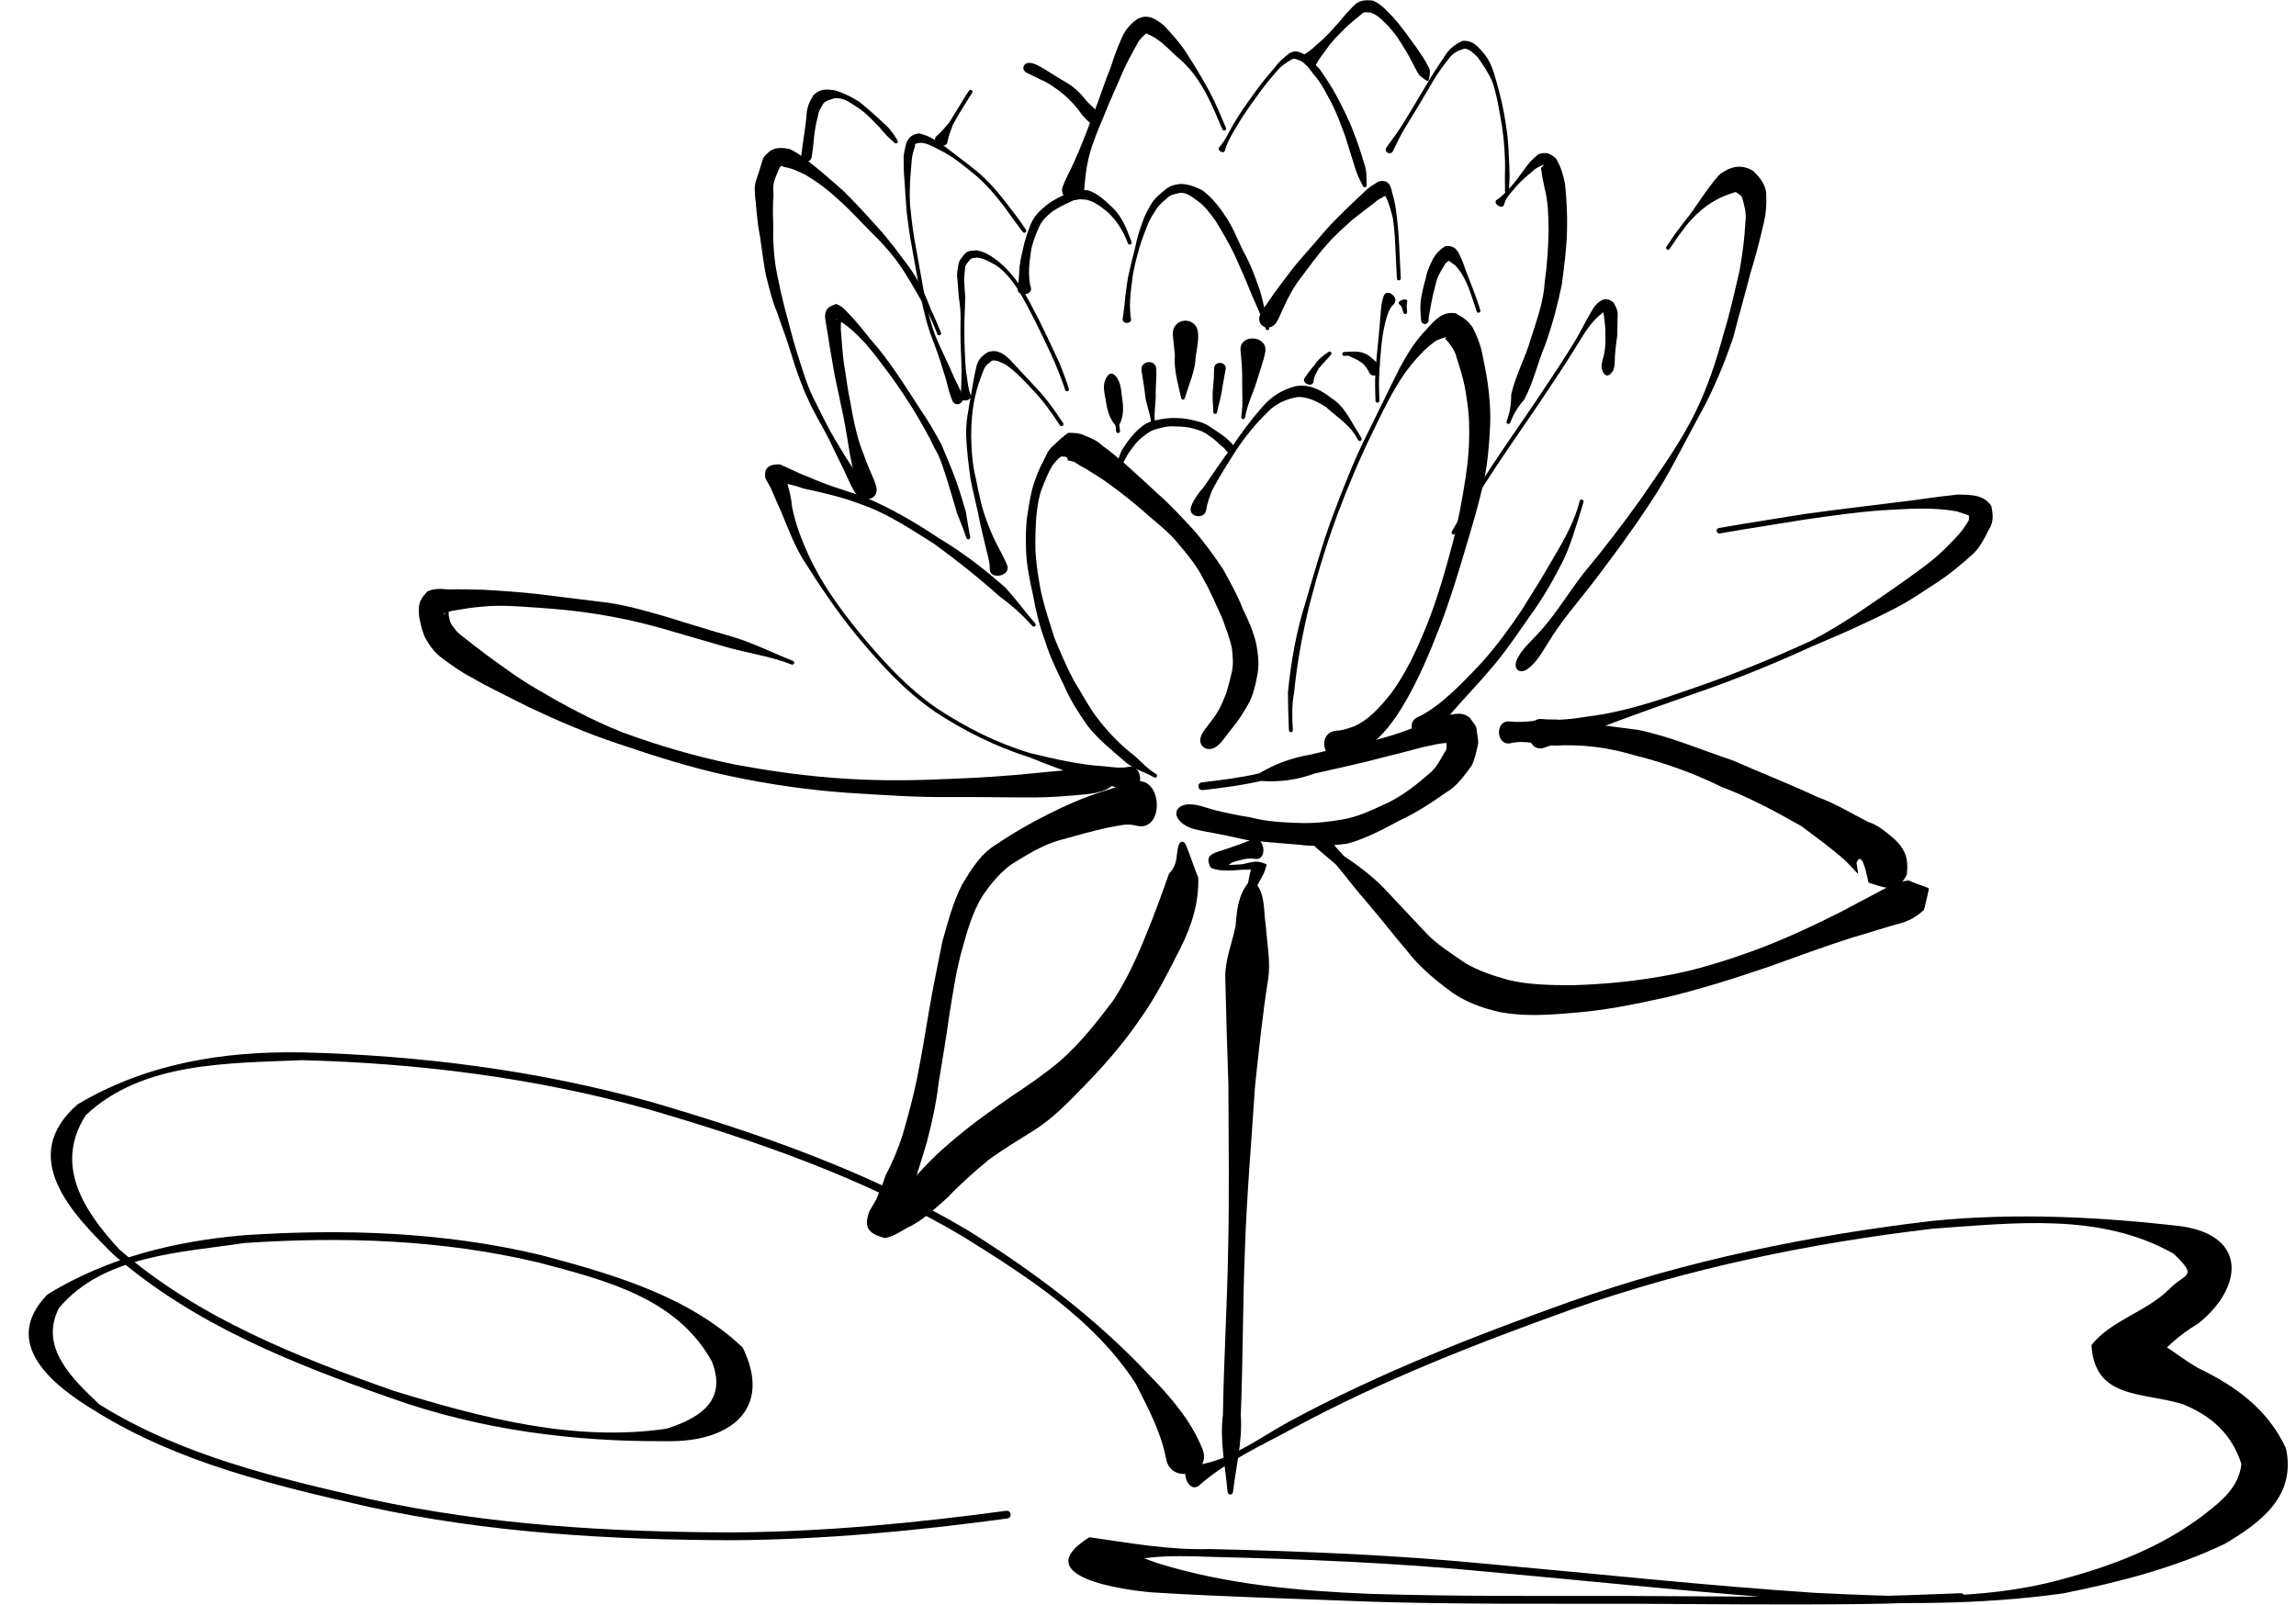 <?xml version="1.0" encoding="UTF-8"?><svg xmlns="http://www.w3.org/2000/svg" xmlns:xlink="http://www.w3.org/1999/xlink" height="588.1" preserveAspectRatio="xMidYMid meet" version="1.0" viewBox="-10.5 -0.1 841.1 588.1" width="841.1" zoomAndPan="magnify"><g id="change1_1"><path d="m302.61 494.51c-3.176-0.871-6.353 0.103-9.533 0.634-6.187 1.252-12.216 3.098-18.306 4.735-6.473 1.817-12.068 5.382-17.73 8.897-4.366 3.199-7.591 7.212-10.588 11.599-3.478 5.713-5.39 12.164-7.147 18.567-2.374 8.005-3.526 16.305-4.886 24.53-1.167 8.467-2.619 16.876-3.984 25.302-0.846 7.305-2.412 14.468-4.28 21.571-1.569 5.546-3.45 11.003-5.024 16.558-1.393 2.964-2.655 6.022-3.966 8.941-0.573 1.818-1.485 3.523-2.221 5.207 1.819-4.477-0.651-6.171-5.286-7.528-0.234 0.579 2.404-1.202 3.117-1.559 3.824-3.471 7.583-7.001 11.045-10.827 4.931-5.556 10.618-10.386 16.378-15.047 5.303-4.283 10.953-8.159 16.507-12.088 6.233-4.124 12.406-8.339 18.135-13.157 7.538-6.605 13.628-14.392 19.629-22.345 5.038-7.791 8.856-16.183 12.272-24.777 2.951-7.117 5.539-14.368 8.101-21.632 3.239-3.192 2.541-6.532 3.372-9.978 0.473-1.964 2.046-2.331 2.819-0.464 1.603 3.867 2.84 7.956 4.503 11.954 0.273 9.166-2.379 17.557-6.469 25.725-4.565 8.911-8.988 17.99-14.87 26.123-6.031 8.875-13.167 17.047-20.668 24.708-5.756 5.905-11.456 11.912-18.538 16.26-5.471 3.416-11.017 6.747-16.225 10.584-5.334 4.404-10.472 8.925-15.208 13.962-4.641 3.978-9.015 8.389-14.704 10.975-2.549 1.446-5.104 3.17-8.002 3.725-6.477-1.612-7.894-4.146-5.77-9.859 0.782-1.338 1.638-2.863 2.495-4.269 1.126-2.844 2.479-5.724 3.383-8.721 2.529-4.831 4.628-9.788 6.291-14.987 1.936-6.805 3.856-13.604 5.239-20.547 1.669-8.321 3.047-16.692 4.446-25.067 1.446-8.458 3.223-16.841 4.881-25.256 2.046-7.13 3.844-14.314 7.279-20.943 3.465-5.689 6.811-11.317 12.752-14.772 6.101-4.144 12.432-7.766 19.041-11.051 6.078-3.054 12.264-5.795 18.756-7.88 4.023-1.355 8.084-2.568 12.153-3.756 10.843-3.167 11.703 18.942 0.809 15.954z" fill="inherit" transform="translate(102.92 -192.12)"/><path d="m322.82 486.74c2.568 0.103 5.131 1.046 7.614 1.826 4.735 1.226 9.489 2.198 14.321 2.966 5.825 1.563 11.877 1.824 17.846 2.043 5.371 0.177 10.595-0.386 15.853-1.299 6.194-1.067 11.787-3.92 17.427-6.556 5.35-2.813 9.99-6.45 14.489-10.425 2.558-2.094 3.904-5.069 5.463-7.669 1.093-1.108 0.481-2.553 0.7-3.72-0.024-0.502-0.201-0.827-0.321-1.319-0.188-0.368 0.28 0.777 0.419 1.166 0.524 0.309 1.172 0.328 1.758 0.492-3.7-0.172-7.47 0.887-11.1 1.675-6.527 1.807-13.125 3.322-19.675 5.066-6.415 1.517-12.824 3.02-19.266 4.408-6.659 2.454-13.213 3.262-19.845 2.78-6.992 1.642-14.12 2.498-21.24 3.343-2.006 0.238-2.324-2.601-0.318-2.839 7.011-0.832 14.03-1.672 20.915-3.288 5.603-3.335 11.9-5.746 18.794-6.872 6.402-1.627 12.874-2.863 19.343-4.24 6.469-1.503 12.799-3.335 18.956-5.844 4.044-1.551 8.11-3.041 12.201-4.415 3.217-0.469 5.249-1.178 8.042 1.143 0.818 1.523 2.45 2.815 2.383 4.699 0.144 1.618 0.676 3.201 0.436 4.899-0.604 2.662-1.139 5.339-2.323 7.825-2.801 3.674-5.308 7.517-9.465 9.874-5.349 3.766-10.836 7.39-16.8 10.125-6.208 3.336-12.452 6.701-19.288 8.577-5.97 0.768-11.908 1.136-17.919 0.352-6.3-0.483-12.65-1.021-18.967-1.719-4.877-1.103-9.755-2.15-14.685-3.005-3.001-0.641-6.054-0.992-8.586-2.865-4.392-3.248-2.62-7.404 2.838-7.186z" fill="inherit" transform="translate(102.92 -192.12)"/><path d="m439.64 456.39c5.869 0.66 10.866-0.874 16.859-0.72 10.114 1.195 20.202 2.436 30.287 3.809 11.9 2.498 23.072 7.329 34.559 11.175 10.216 4.519 20.644 8.531 30.749 13.292 6.622 2.344 12.58 6.065 18.817 9.227 3.774 1.18 6.651 3.781 9.621 6.255 4.077 3.86 5.257 7.291 4.586 13.027-3.23 6.416-6.214 5.495-12.7 3.415-1.924-0.617-1.204-0.32-1.736-2.269-0.319-1.168-2.041-10.296-4.003-5.434 0.077 0.724 1.203 7.834 0.673 4.204-1.829-1.849-3.542-3.908-5.491-5.678-4.933-4.225-10.142-8.052-15.349-11.942-9.45-5.349-18.977-10.515-29.177-14.351-10.357-5.128-21.278-8.982-32.496-11.765-9.427-2.806-18.856-3.949-28.728-3.405-5.7-0.206-10.511-2.198-16.04-0.902-5.474 1.283-6.018-8.567-0.431-7.939z" fill="inherit" transform="translate(102.92 -192.12)"/><path d="m327.02 460.76c1.313-2.3 3.235-4.21 4.702-6.491 1.75-2.444 2.853-5.213 3.966-7.977 0.882-2.642 1.476-5.351 2.159-8.057 0.637-2.841 0.336-5.673 0.04-8.53-0.769-3.875-2.28-7.533-3.586-11.249-2.24-4.726-4.151-9.56-6.788-14.092-2.408-5.062-6.138-9.333-9.694-13.62-3.718-4.473-8.495-7.832-12.724-11.75-3.938-3.36-7.976-6.587-12.18-9.604-2.686-2.055-5.641-3.71-8.461-5.554-1.587-0.711-2.954-1.739-4.445-2.616-0.756-0.181-1.493-0.336-2.243-0.505-0.415-1.986-0.948-1.094-2.384-1.471-1.397 0.939-2.443 2.244-3.413 3.601-1.422 2.462-2.475 5.099-3.518 7.726-1.342 3.283-1.786 6.824-2.206 10.323-0.305 4.211-0.46 8.485-0.345 12.712 0.27 5.261 1.115 10.492 2.116 15.664 1.292 5.586 3.116 11.014 4.824 16.48 2.211 5.317 4.435 10.587 7.14 15.677 2.88 4.579 5.289 9.409 8.591 13.714 3.571 4.677 7.708 9.094 12.302 12.78 3.286 2.449 5.618 5.636 9.18 7.68 0.876 0.503 0.165 1.742-0.711 1.239-3.625-2.083-7.817-3.026-10.917-5.992-4.738-4.123-9.668-8.02-13.545-13.031-3.183-4.63-6.292-9.37-8.479-14.567-2.592-5.309-5.234-10.67-6.953-16.331-2.07-5.5-3.445-11.232-4.471-17.014-1.203-5.357-2.315-10.702-2.52-16.21-0.109-4.432-0.174-8.803 0.525-13.205 0.589-3.733 1.122-7.438 2.259-11.064 1.007-2.863 2.019-5.734 3.528-8.383 1.03-2.141 1.808-4.292 3.787-5.838 1.718-1.669 3.407-3.275 5.398-4.598 2.129 0.043 4.168 4e-3 6.113 1.061 2.298 0.86 4.412 1.833 6.221 3.539 2.969 2.119 5.734 4.478 8.506 6.853 3.985 3.54 7.932 7.115 11.805 10.778 4.618 3.986 8.732 8.554 12.902 13.009 4.075 4.563 7.605 9.513 11.038 14.565 2.631 4.829 5.393 9.644 7.352 14.79 2.076 4.116 3.887 8.386 4.94 12.886 0.709 4.002 1.157 7.935 0.216 11.977-0.661 3.496-1.448 6.892-3.229 10.025-1.725 3.047-3.576 6.036-5.852 8.736-1.754 2.05-3.171 4.525-5.132 6.26-3.838 3.396-8.353 0.122-5.812-4.329z" fill="inherit" transform="translate(102.92 -192.12)"/><path d="m376.42 459.74c2.137-0.106 4.205-0.879 6.285-1.609 5.649-2.536 9.703-7.409 13.537-12.098 5.831-7.987 9.847-17.012 13.495-26.148 3.637-9.376 6.407-19.047 8.98-28.758 2.048-7.92 3.482-15.969 4.753-24.043 0.992-6.339 1.465-12.755 1.3-19.168 1e-3 -4.805-0.805-9.51-1.597-14.226-0.767-3.598-1.85-7.125-2.982-10.611-0.434-2.104-1.604-3.737-2.832-5.409-0.366-0.616-0.955-1.067-1.432-1.601 2.083-1.401-2.633 0.471-3.238 0.758-4.384 3.058-7.835 7.096-11.057 11.323-4.907 6.963-8.541 14.644-12.237 22.284-4.733 9.648-8.889 19.552-12.689 29.599-4.042 10.922-7.452 22.068-10.355 33.343-2.62 10.723-4.645 21.598-5.711 32.587-0.908 4.489-0.68 9.024-0.45 13.555 0.051 1.009-1.376 1.081-1.427 0.072-0.232-4.614-0.331-9.226-0.366-13.847 1.098-11.126 3.013-22.112 6.378-32.804 3.314-11.205 6.432-22.481 10.595-33.413 3.816-10.089 7.762-20.142 12.692-29.749 3.823-7.666 7.482-15.414 11.351-23.052 2.725-5.077 5.737-9.976 9.812-14.093 2.917-3.243 5.722-6.627 10.533-5.823 2.601 1.321 4.627 2.709 6.309 5.203 1.372 2.726 2.557 5.502 3.283 8.49 0.828 3.923 1.622 7.855 2.211 11.824 0.71 5.192 1.144 10.425 0.892 15.674-0.31 6.826-0.865 13.64-2.3 20.338-1.778 8.153-4.149 16.157-6.568 24.14-2.858 9.811-5.851 19.56-9.523 29.106-3.704 9.54-7.679 19.03-12.837 27.887-3.747 6.378-7.95 12.282-14.118 16.555-2.684 1.722-5.517 3.718-8.611 4.272-7.491 1.343-9.676-10.183-2.075-10.561z" fill="inherit" transform="translate(102.92 -192.12)"/><path d="m406.05 454.73c2.73-1.193 5.281-3.089 7.695-4.878 5.741-4.595 10.848-9.917 15.849-15.29 5.3-5.979 10.043-12.4 14.466-19.044 3.961-6.299 7.884-12.596 11.57-19.06 3.411-5.727 6.688-11.445 8.771-17.835l0.882-3.019c0.283-0.97 1.655-0.569 1.371 0.401l-0.895 3.062c-2.1 6.437-3.864 13.091-6.92 19.123-3.433 6.722-7.232 13.341-11.703 19.428-4.663 6.666-9.176 13.466-14.534 19.607-4.823 5.723-10.065 11.068-14.919 16.764-2.312 2.785-4.5 5.694-7.149 8.176-4.48 4.197-10.109-4.975-4.484-7.433z" fill="inherit" transform="translate(102.92 -192.12)"/><path d="m473.36 327.06c-0.322-1.336 0.396-3.344 0.784-4.898 0.592-2.536 0.634-5.104 0.499-7.685 0.163-2.116-0.21-4.211-0.447-6.3 0.097-0.701-0.551-1.949-0.625-2.213 1.846 1.148 0.019-0.099-0.173 0.899-3.746 2.873-6.267 6.955-8.671 10.945-4.529 7.401-9.366 14.606-14.189 21.817-5.345 7.868-10.79 15.666-16.045 23.595-5.25 7.886-10.2 15.963-14.802 24.242-0.491 0.883-1.739 0.189-1.249-0.694 4.621-8.311 9.589-16.421 14.86-24.337 5.256-7.931 10.702-15.731 16.048-23.6 4.811-7.192 9.635-14.378 14.153-21.76 2.581-4.286 4.589-8.89 7.407-13.025 2.214-2.304 3.879-3.368 6.722-1.26 0.873 1.621 1.752 3.004 1.545 5.048-0.019 2.274-0.126 4.544-0.125 6.819-0.4 2.697-0.69 5.388-0.892 8.105-0.096 1.756 0.052 3.971-0.801 5.311-1.566 2.461-3.316 1.827-4-1.008z" fill="inherit" transform="translate(102.92 -192.12)"/><path d="m442.25 433.78c1.694-3.776 4.799-6.389 7.552-9.357 6.424-6.817 11.148-14.94 16.869-22.32 7.404-8.884 14.436-18.051 21.145-27.468 7.103-10.429 14.648-20.727 20.111-32.132 4.366-9.02 7.457-18.507 10.057-28.155 2.357-7.681 4.071-15.536 5.894-23.356 1.024-5.839 1.827-11.695 2.093-17.617 0.52-3.138-0.416-6.057-1.191-8.941-0.42-0.996-1.369-1.324-2.139-1.925-0.1-0.339-1.393 0.297-1.999 0.427-6.742 2.244-11.654 6.106-16.152 11.504-4.202 5.577-2.112 2.665-6.248 8.751-0.568 0.836-1.75 0.032-1.181-0.803 4.19-6.162 2.072-3.213 6.332-8.863 4.755-5.705 8.194-12.254 13.214-17.66 3.968-2.881 7.84-3.834 12.216-1.227 2.274 2.222 4.187 4.485 4.747 7.755 0.228 4.066 0.025 7.913-0.998 11.894-1.359 5.946-2.906 11.838-4.713 17.672-1.984 7.856-4.288 15.627-6.274 23.481-3.238 9.61-7.13 19.012-11.986 27.926-6.186 11.144-11.591 22.737-18.761 33.333-6.379 9.739-13.291 19.078-20.355 28.329-5.647 7.434-11.934 14.404-16.739 22.445-2.228 3.468-4.102 7.103-7.485 9.62-2.948 2.194-5.511 0.042-4.006-3.311z" fill="inherit" transform="translate(102.92 -192.12)"/><path d="m299.67 481.87c-3.285-1.065-6.566-2.089-9.897-3.025-8.9-2.636-17.569-5.916-26.187-9.362-12.249-3.887-23.658-9.562-34.377-16.588-11.339-7.809-20.579-18.003-29.269-28.566-7.128-8.732-13.345-18.131-19.357-27.646-3.321-5.591-5.545-11.69-8.039-17.664-1.263-2.635-2.351-5.351-3.525-8.028-0.654-1.248-1.307-2.444-2.016-3.662-0.798-4.036 1.586-5.264 5.226-5.155 3.482 1.377 6.717 3.283 10.263 4.489 6.562 2.971 13.494 5.05 20.332 7.284 9.667 4.073 18.817 9.302 27.508 15.161 8.861 5.281 17.005 11.501 24.688 18.355 3.788 4.169 7.055 8.703 10.77 12.957 0.664 0.761-0.412 1.7-1.076 0.94-3.687-4.224-7.748-7.699-12.243-11.045-7.518-6.732-15.444-13.02-23.597-18.964-8.693-5.442-17.25-11.265-27.039-14.611-6.751-2.584-13.793-4.175-20.849-5.711-3.182-1.112-6.509-2.006-9.881-2.228 0.969-0.703 3.433-1.38 2.66-3.692 0.338 1.015 0.617 2.514 1.114 3.629 0.863 2.934 1.616 5.92 1.853 8.988 1.244 6.156 3.447 12.043 6.062 17.754 4.688 10.174 11.215 19.255 18.251 27.941 8.596 10.453 17.733 20.546 28.949 28.279 10.593 6.95 21.876 12.677 34.069 16.291 8.822 2.128 17.758 4.225 26.835 4.795 2.941 0.274 6.02 0.851 8.926 0.251 6.117-1.263 5.79 10.758-0.152 8.832z" fill="inherit" transform="translate(102.92 -192.12)"/><path d="m291.63 481.39c-2.283 1.051-4.827 1.389-7.329 1.688-6.146 0.566-12.294 1.092-18.473 1.144-10.181 0.011-20.363-0.199-30.546-0.151-12.909 0.178-25.745-0.783-38.617-1.582-14.317-1.027-28.488-3.083-42.522-6.067-14.069-2.966-27.727-7.351-41.323-11.953-11.249-3.715-22.102-8.431-32.801-13.483-6.903-3.555-13.992-6.835-20.716-10.737-3.824-1.97-7.341-4.53-10.798-7.077-2.538-1.892-4.353-4.249-5.891-6.953-1.173-2.136-1.666-4.483-2.207-6.816-0.423-1.571-0.417-3.14-0.364-4.742 0.098-2.57 1.442-4.048 3.033-5.876 2.638-1.35 5.309-0.952 8.116-0.771 4.142-0.193 8.288 0.088 12.435 0.09 6.551 0.455 13.098 0.79 19.624 1.555 7.677 0.888 15.333 1.925 23.008 2.832 8.011 0.795 15.743 3.052 23.453 5.246 8.13 2.502 16.257 5.027 24.432 7.38 7.945 2.252 15.23 6.053 22.893 9.04 0.941 0.367 0.422 1.698-0.519 1.331-7.671-2.992-15.631-4.068-23.553-6.286-8.17-2.365-16.331-4.711-24.493-7.1-7.518-2.132-15.143-3.771-22.86-5.019-7.564-1.24-15.169-1.936-22.814-2.452-6.328-0.407-12.657-1-18.992-0.37-3.991 0.242-7.892 0.976-11.829 1.625-0.34 0.102-4.726 1.498-2.41 1.076 0.244-0.4 1.3-1.58 1.121-1.802 0.027 0.224 0.346 1.643 0.278 2.329 0.227 1.174 0.345 2.356 1.02 3.377 0.995 1.358 1.92 2.739 3.291 3.764 3.086 2.489 6.289 4.847 9.427 7.282 6.111 4.425 12.123 8.951 18.697 12.687 9.948 5.882 20.167 11.361 30.914 15.653 13.25 4.916 26.876 8.868 40.714 11.753 13.856 2.615 27.868 4.567 41.95 5.392 12.704 0.787 25.449 0.596 38.16-1e-3 10.076-0.381 20.15-1.031 30.179-2.043 6.002-0.65 12.014-1.063 18.011-1.737 2.459-0.193 4.992-0.465 7.341 0.347 5.008 1.731 5.771 5.216 0.958 7.431z" fill="inherit" transform="translate(102.92 -192.12)"/><path d="m322.9 377.7c0.991-2.774 2.789-5.112 4.717-7.31 3.354-4.912 6.721-9.826 10.235-14.628 3.491-5.105 7.132-10.081 11.233-14.714 3.282-3.774 7.241-6.272 12.049-7.518 5.081-0.894 9.368 1.348 13.229 4.407 4.84 3.004 6.753 8.011 9.72 12.476l1.213 2.071c0.51 0.872-0.724 1.593-1.233 0.721l-1.17-2.002c-2.693-4.059-7.135-6.862-10.687-10.162-3.231-1.908-6.459-3.679-10.318-3.554-4.151 0.814-7.784 2.296-10.839 5.435-4.35 4.215-8.178 8.928-11.559 13.955-3.143 4.969-6.342 9.898-9.039 15.131-0.707 2.235-1.692 4.39-1.961 6.707-0.465 3.99-6.941 2.767-5.59-1.016z" fill="inherit" transform="translate(102.92 -192.12)"/><path d="m335.71 357.07c-0.603-0.934-1.696-1.655-2.572-2.41-1.401-1.572-3.199-2.681-4.89-3.894-1.803-1.034-3.81-1.55-5.808-2.055-2.259-0.43-4.535-0.438-6.817-0.488-2.162 0.051-4.21 0.682-6.266 1.266-1.879 0.668-3.354 2.002-4.914 3.184-1.7 1.532-3.044 3.383-4.325 5.258-1.213 1.741-2.013 3.695-2.942 5.6l-0.436 0.882c-0.448 0.905-1.557 0.524-1.351-0.465l0.204-0.975c0.545-2.232 1.086-4.517 2.284-6.501 1.381-2.072 2.771-4.152 4.526-5.953 1.794-1.725 3.501-3.395 5.992-4.075 2.336-0.697 4.707-1.112 7.151-1.251 2.52-0.047 5.033 0.067 7.495 0.665 2.374 0.516 4.692 1.053 6.721 2.478 1.858 1.232 3.723 2.44 5.5 3.778 1.114 0.965 2.217 1.884 3.121 3.043 1.429 1.832-1.413 3.865-2.672 1.912z" fill="inherit" transform="translate(102.92 -192.12)"/><path d="m249.15 400.26c0.096-1.524-0.369-3.032-0.664-4.519-1.008-3.85-1.851-7.74-2.779-11.627-0.984-5.418-2.442-10.737-3.521-16.143-0.778-5.406-1.443-10.797-1.654-16.265-0.209-4.956 0.887-9.806 1.711-14.656 0.601-3.472 1.121-6.953 1.951-10.37 0.495-2.696 1.977-4.146 4.133-5.557 3.294-1.221 5.401 0.182 7.864 2.294 3.236 3.507 6.5 7.007 9.765 10.5 3.857 3.972 7.026 8.503 10.061 13.112 0.555 0.844-0.638 1.629-1.193 0.785-2.99-4.542-6.109-9.009-9.911-12.922-3.164-3.386-6.3-6.855-10.187-9.435-1.62-0.655-2.965-1.636-4.787-1.301-1.194 1.057-2.444 1.782-3.023 3.441-1.226 3.197-2.433 6.387-3.133 9.754-1.045 4.693-1.422 9.505-1.419 14.307 0.071 5.334 0.436 10.749 1.759 15.926 1.062 5.324 2.099 10.736 4.113 15.787 1.316 3.728 2.972 7.22 4.867 10.671 0.854 1.616 1.653 3.248 2.376 4.927 1.806 4.193-6.614 5.848-6.327 1.291z" fill="inherit" transform="translate(102.92 -192.12)"/><path d="m201.2 372.36c-0.753-1.601-1-3.407-1.386-5.123-0.864-3.675-1.674-7.34-2.264-11.075-0.859-5.46-1.79-10.914-3.022-16.304-0.888-4.743-2.162-9.417-2.853-14.193-0.692-3.756-1.308-7.522-1.864-11.301-0.403-2.101-0.763-4.175-1.003-6.297 0.096-3.053 1.455-3.737 4.081-4.662 2.251 0.744 3.72 2.611 5.304 4.283 2.654 2.773 4.988 5.819 7.398 8.8 3.348 3.695 6.252 7.692 9.096 11.783 3.112 4.52 6.057 9.148 9.042 13.75 2.89 4.096 5.292 8.456 7.716 12.829 1.707 4.282 3.632 8.456 5.178 12.807 1.443 3.867 2.553 7.839 3.761 11.782 0.515 3.092 0.979 6.184 1.584 9.259 0.195 0.991-1.057 1.326-1.38 0.369-0.997-2.954-2.094-5.851-3.318-8.725-1.106-3.927-2.341-7.815-3.493-11.729-1.403-4.239-2.536-8.622-4.882-12.466-2.06-4.455-4.561-8.711-7.059-12.931-2.84-4.64-5.816-9.201-9.045-13.582-2.917-3.934-5.811-7.877-9.009-11.579-2.503-2.702-5.08-5.335-8.119-7.444-0.459-0.303-3.122-2.391-2.725-1.386 0.154-0.108 2.674-1.685 1.852-1.168-0.095 1.911-0.307 3.84-0.112 5.759 0.304 3.743 0.545 7.479 1.024 11.207 0.822 4.701 1.313 9.463 2.343 14.132 0.923 5.369 1.943 10.76 3.656 15.939 1.258 3.441 2.493 6.898 3.962 10.25 0.687 1.627 1.486 3.232 1.918 4.954 1.154 4.598-4.361 6.351-6.379 2.062z" fill="inherit" transform="translate(102.92 -192.12)"/><path d="m200.17 372.98c-1.33-1.8-2.191-3.956-3.174-5.987-2.003-4.52-4.371-8.845-6.397-13.364-2.556-5.091-5.596-9.918-7.926-15.119-2.531-5.452-4.515-11.122-6.254-16.869-1.537-5.262-3.571-10.331-5.306-15.523-1.811-4.24-2.782-8.762-3.948-13.202-0.779-3.892-1.206-7.831-1.828-11.75-0.255-2.866-1.067-5.569-1.251-8.433-0.289-2.321-0.496-4.632-0.682-6.966-0.257-1.493-0.239-3.015-0.344-4.51-0.033-2.128 0.849-4.095 1.493-6.056 0.421-1.386 0.817-2.713 1.23-4.05 0.376-1.831 1.712-2.704 2.988-3.881 2.137-1.364 4.406-1.091 6.797-0.743 3.162 1.333 5.791 3.521 8.46 5.632 3.912 3.009 7.515 6.392 11.273 9.584 4.342 4.294 8.515 8.779 12.578 13.342 4.295 4.657 8.008 9.814 11.818 14.878 3.442 4.833 5.93 10.204 8.027 15.727 1.294 2.677 2.432 5.423 3.559 8.174 0.383 0.935-0.939 1.476-1.322 0.541-1.116-2.725-2.243-5.446-3.526-8.099-2.921-4.988-5.633-10.07-8.76-14.936-3.392-5.298-7.447-9.86-11.936-14.26-4.266-4.241-8.249-8.757-12.834-12.671-3.467-3.226-7.29-6.026-11.375-8.427-2.47-1.142-4.921-2.422-7.66-2.777-0.496-0.178-0.806-0.508-1.188-0.426-0.161 0.214-0.419 0.424-0.544 0.725-0.52 1.222-1.081 2.421-1.545 3.714-0.384 1.245-0.824 2.405-0.723 3.766 6e-3 1.527 0.175 3.088-0.072 4.62-0.037 2.233-0.131 4.449-0.022 6.679 0.252 2.822-0.132 5.592 0.125 8.421 0.151 3.812 0.522 7.616 1.267 11.361 0.859 4.394 1.841 8.748 2.951 13.092 1.498 5.259 2.696 10.586 4.356 15.802 1.851 5.602 3.372 11.347 5.985 16.664 2.574 5.048 4.945 10.188 7.821 15.078 2.577 4.131 4.845 8.461 7.904 12.257 1.413 1.693 2.925 3.338 4.221 5.077 2.172 2.915-2.076 5.837-4.236 2.913z" fill="inherit" transform="translate(102.92 -192.12)"/><path d="m235.47 338.84c-1.089-2.465-1.645-5.112-2.313-7.698-1.437-4.712-2.893-9.429-4.684-14.021-2.199-5.467-3.551-11.192-4.688-16.957-1.019-5.815-2.067-11.624-3.115-17.433-0.866-4.398-1.44-8.84-1.959-13.286-0.28-3.647-0.576-7.295-0.746-10.95-0.276-2.663-0.357-5.362-0.344-8.037-0.126-2.025 0.511-3.937 0.936-5.885 0.972-2.384 2.076-3.161 4.49-3.685 3.289 0.531 6.08 2.392 8.822 4.185 4.121 3.232 8.376 6.28 12.433 9.595 4.449 3.644 8.121 8.064 11.605 12.606 2.269 2.891 4.457 5.808 6.484 8.871 0.557 0.843-0.542 1.629-1.161 0.832-2.24-2.882-4.355-5.846-6.456-8.834-3.416-4.455-7.012-8.794-11.375-12.369-3.972-3.246-7.989-6.578-12.639-8.811-2.403-1.137-4.633-2.729-7.374-2.616-0.477 0.376-1.899-0.129-1.597 1.258-0.558 1.657-1.069 3.285-1.203 5.046-0.276 2.602-0.389 5.226-0.625 7.837-0.113 3.616-0.256 7.211 0.242 10.811 0.442 4.419 1.009 8.817 1.874 13.177 1.047 5.802 2.093 11.604 3.111 17.411 1.117 5.669 2.398 11.335 4.673 16.671 1.922 4.569 4.265 8.945 6.136 13.538 1.082 2.239 2.2 4.492 3.192 6.771 1.188 2.728-2.515 4.694-3.717 1.972z" fill="inherit" transform="translate(102.92 -192.12)"/><path d="m238.36 337.04c0.399-2.124 0.38-4.309 0.417-6.468 0.155-3.542-0.071-7.1-0.217-10.647-0.175-3.671-0.145-7.346-0.097-11.02 0.102-2.672-0.237-5.284-0.633-7.908-0.212-2.179-0.305-4.347-0.483-6.491-0.387-1.871-1e-3 -3.661 0.333-5.49 0.135-1.565 1.219-2.493 2.057-3.672 1.364-1.706 2.809-1.42 4.694-1.589 3.007 0.493 5.412 2.168 7.783 3.963 3.051 2.515 5.638 5.45 7.885 8.69 2.595 4.042 4.753 8.341 6.965 12.598 2.136 4.26 4.163 8.575 6.171 12.897 1.788 3.562 3.097 7.282 4.408 11.025l0.475 1.487c0.307 0.962-1.053 1.397-1.361 0.435l-0.468-1.466c-1.29-3.688-2.751-7.309-4.349-10.878-2-4.303-4.017-8.599-6.144-12.84-2.184-4.204-4.314-8.45-6.872-12.444-2.127-3.079-4.512-6.032-7.666-8.109-2.214-1.157-4.353-2.578-6.957-2.717-0.876 0.257-1.812 0.015-2.441 0.839-0.569 0.787-1.27 1.457-1.667 2.355-0.162 1.599-0.364 3.197-0.396 4.81 0.071 2.122 0.222 4.276 0.37 6.437-0.053 2.696-0.14 5.396-0.274 8.093-0.048 3.648-0.077 7.296 0.096 10.942 0.145 3.534 0.225 7.091 0.837 10.575 0.292 2.077 0.489 4.225 1.298 6.169 1.028 2.472-4.256 3.057-3.762 0.426z" fill="inherit" transform="translate(102.92 -192.12)"/><path d="m259.39 297.57c0.321-1.84 0.441-3.725 0.569-5.589 7e-3 -2.978 0.68-5.853 1.387-8.726 0.619-3.248 1.746-6.369 2.966-9.432 1.335-2.913 3.471-4.918 5.927-6.853 2.117-1.65 4.555-2.728 6.912-3.971 2.581-1.382 5.135-1.446 7.921-1.27 3.691 1.139 6.299 3.803 9.039 6.347 3.591 3.376 5.293 8.052 6.986 12.562 0.355 0.946-0.984 1.447-1.338 0.501-1.619-4.33-3.925-8.062-7.281-11.296-2.443-1.962-4.885-3.981-8.025-4.662-2.152-0.149-3.918-0.335-5.906 0.882-2.254 0.953-4.4 2.103-6.453 3.448-1.962 1.592-3.818 3.266-4.859 5.644-1.247 2.832-2.413 5.654-2.938 8.73-0.374 2.701-0.797 5.419-0.757 8.157 0.081 1.701 0.06 3.486 0.637 5.098 1.147 3.199-5.372 3.778-4.787 0.43z" fill="inherit" transform="translate(102.92 -192.12)"/><path d="m297.86 308.78c0.308-1.617 0.395-3.23 0.649-4.858 0.267-3.334 0.692-6.608 1.231-9.914 0.784-3.771 1.746-7.489 2.68-11.224 0.584-3.227 1.588-6.348 2.711-9.416 0.815-2.461 1.982-4.716 3.377-6.884 1.129-1.886 2.847-3.218 4.488-4.584 1.705-1.667 3.537-2.162 5.816-2.471 3.067-0.089 5.65 1.082 8.3 2.351 3.201 2.485 5.816 5.57 8.034 8.952 2.932 4.074 4.659 8.788 6.842 13.26 2.612 4.496 4.357 9.422 6.094 14.304 1.416 4.522 2.082 9.199 3.475 13.725 0.297 0.965-1.068 1.386-1.365 0.42-1.381-4.489-3.476-8.641-5.305-12.959-1.835-4.74-3.942-9.338-5.986-13.987-2.084-4.293-4.484-8.447-6.98-12.51-2.058-2.842-4.134-5.691-7.077-7.676-1.79-1.303-3.473-2.645-5.778-2.67-1.478 0.366-3.051 0.496-4.357 1.463-1.404 1.245-2.868 2.393-4.056 3.884-1.284 1.988-2.692 3.932-3.553 6.166-1.172 2.973-2.358 5.921-3.234 9.001-0.98 3.664-2.043 7.34-2.486 11.116-0.397 3.247-0.848 6.499-0.864 9.781 0.103 1.582 0.023 3.169 0.377 4.729 0.475 2.09-3.432 2.105-3.031 0z" fill="inherit" transform="translate(102.92 -192.12)"/><path d="m333.31 245.86c2.168-2.412 3.453-5.472 5.068-8.273 2.413-4.086 5.16-7.958 7.957-11.786 2.253-3.209 4.779-6.2 7.341-9.162 1.423-2.052 3.28-3.565 5.211-5.079 2.319-1.32 3.555-0.513 5.733 0.429 1.861 1.731 3.645 3.555 5.406 5.36 2.422 3.544 4.821 7.073 6.758 10.917 2.094 4.082 4.189 8.116 5.747 12.445 1.491 3.686 2.688 7.475 3.809 11.289 0.954 2.504 0.862 5.213 0.868 7.784 3e-3 1.01-0.943 1.209-1.395 0.306-1.109-2.212-2.317-4.54-2.973-7.042-1.189-3.715-2.316-7.449-3.478-11.17-1.556-4.148-3.051-8.365-5.104-12.289-1.951-3.582-3.714-7.364-6.513-10.377-1.344-1.833-2.555-3.704-4.6-4.835-1.029-0.326-1.902-1.092-3.108-0.729-1.894 1.122-3.777 2.252-5.276 3.949-2.551 2.913-5.049 5.869-7.273 9.046-2.767 3.787-5.484 7.616-7.873 11.657-1.63 2.827-3.408 5.634-4.271 8.8-0.443 1.625-3.161 0.013-2.034-1.24z" fill="inherit" transform="translate(102.92 -192.12)"/><path d="m348.27 307.14c0.845-1.866 2.209-3.42 3.333-5.129 2.438-3.748 5.282-7.193 7.934-10.788 3.205-4.217 6.908-8.003 10.285-12.074 2.896-3.523 6.063-6.79 9.342-9.951 2.358-2.327 4.776-4.58 7.193-6.847 1.492-1.597 3.388-2.675 5.2-3.806 3.437-0.89 4.507 1.144 5.013 4.137 0.981 2.901 1.387 5.899 1.72 8.954 0.581 4.356 0.793 8.748 0.986 13.135 0.119 3.065 0.302 6.128 0.457 9.191 0.051 1.009-1.376 1.081-1.427 0.072-0.155-3.067-0.338-6.132-0.457-9.2-0.191-4.323-0.348-8.666-1.032-12.944-0.749-2.702-1.359-5.625-2.749-8.028-1.016 0.173-1.574-0.164-0.338 0.058-1.36 0.746-2.732 1.473-3.901 2.584-2.604 1.949-5.166 3.926-7.705 5.96-3.283 2.911-6.569 5.82-9.446 9.149-3.476 3.875-6.474 8.127-9.628 12.265-2.631 3.397-4.599 7.152-6.368 11.062-0.841 1.718-1.446 3.537-2.467 5.144-2.516 3.961-7.883 1.33-5.946-2.944z" fill="inherit" transform="translate(102.92 -192.12)"/><path d="m364.54 330.44c1.146-1.63 2.29-3.215 3.619-4.703 1.27-2.032 3.082-3.401 5.02-4.726 0.834-0.57 1.567 0.375 0.886 1.121-1.438 1.574-2.893 3.169-4.314 4.78-0.846 1.548-1.841 3.055-1.972 4.851-0.179 2.467-4.662 0.701-3.239-1.322z" fill="inherit" transform="translate(102.92 -192.12)"/><path d="m388.02 328.26c-0.431-1.028-1.202-1.819-1.835-2.719-1.676-1.484-3.691-2.274-5.687-3.192l-1.412 0.075c-1.009 0.054-1.079-1.381-0.07-1.427l1.601-0.072c2.941-0.235 5.469-0.153 7.972 1.853 1.319 1.089 2.595 2.089 3.187 3.777 0.967 2.752-2.629 4.395-3.756 1.705z" fill="inherit" transform="translate(102.92 -192.12)"/><path d="m397.11 303.51c-1.739 1.644-2.406 4.211-3.034 6.512-1.479 6.124-1.822 12.52-2.209 18.801-0.209 3.32-0.098 6.643 0.028 9.962 0.038 1.009-1.39 1.063-1.428 0.054-0.126-3.367-0.238-6.737-0.026-10.104 0.393-6.376 1.194-12.709 1.691-19.068 0.302-3.072 0.261-6.26 1.331-9.188 1.15-3.15 6.084 0.728 3.647 3.031z" fill="inherit" transform="translate(102.92 -192.12)"/><path d="m402.07 302.65c-0.32 1.205-0.071 2.392-0.025 3.6 0.038 1.009-1.071 1.189-1.409 0.237-0.365-1.029-0.364-2.16-1.338-2.884-1.664-1.236 3.305-2.956 2.772-0.953z" fill="inherit" transform="translate(102.92 -192.12)"/><path d="m407.16 309.28c-0.15-2.173-0.357-4.151-0.167-6.329 0.234-3.035 1.088-6.029 1.88-8.97 0.488-2.608 1.551-4.967 2.766-7.294 1.136-1.938 2.541-3.303 4.386-4.465 4.155-0.47 4.784 2.275 6.312 5.551 1.668 4.941 3.796 9.694 5.484 14.629l1.038 3.249c0.307 0.962-1.053 1.397-1.361 0.435l-1.029-3.222c-1.63-4.772-3.157-9.711-6.661-13.478-0.671-0.647-3.803-2.335-1.795-2.237-0.651 0.524-1.915 0.973-2.306 2.085-1.143 1.867-2.331 3.718-2.929 5.856-0.724 2.768-1.413 5.526-1.935 8.323-0.239 1.993-0.926 3.872-0.914 5.867 0.012 1.958-2.635 1.954-2.77 0z" fill="inherit" transform="translate(102.92 -192.12)"/><path d="m394.45 246.15c1.85-2.793 4.028-5.451 5.835-8.369 3.055-4.906 5.998-9.882 8.928-14.863 2.084-3.603 4.421-7.047 6.725-10.51 1.629-2.602 3.717-4.187 6.436-5.403 3.462-0.287 5.341 1.701 7.416 4.179 2.72 2.927 3.861 6.67 4.905 10.448 1.537 5.302 2.8 10.704 3.551 16.174 0.985 5.641 1.062 11.36 1.313 17.061 0.163 2.393-0.159 4.761-0.236 7.151-0.032 1.01-1.46 0.964-1.428-0.046 0.076-2.372-0.111-4.717 0.017-7.089 0.143-5.631-0.323-11.273-1.129-16.846-0.962-5.35-1.727-10.751-3.452-15.931-1.431-3.352-3.401-6.266-5.514-9.213-1.483-1.321-2.671-2.867-4.766-3.058-2.313 0.729-4.164 1.515-5.7 3.658-2.615 3.17-4.895 6.553-6.908 10.147-2.936 4.991-5.884 9.976-8.945 14.891-1.768 2.855-3.204 5.879-4.611 8.825-0.83 1.736-3.501 0.397-2.439-1.208z" fill="inherit" transform="translate(102.92 -192.12)"/><path d="m434.95 265.2c2.342-1.496 4.092-3.723 5.961-5.747 1.848-2.197 3.427-4.568 5.168-6.845 1.14-1.613 2.683-2.872 4.174-4.153 2.802-0.827 4.304-0.19 6.31 1.631 1.811 2.866 2.644 5.964 3.33 9.243 0.576 5.592 0.886 11.207 0.75 16.829-0.133 6.722-1.062 13.395-1.902 20.058-1.515 7.394-3.454 14.664-5.959 21.787-2.87 6.743-4.381 14.009-7.853 20.479-2.274 2.568-3.881 5.192-5.074 8.374-0.355 0.946-1.692 0.445-1.338-0.501 1.191-3.178 1.699-6.197 1.64-9.624 1.539-7.126 5.23-13.535 7.19-20.555 2.18-6.804 4.709-13.595 5.111-20.8 0.904-6.379 1.317-12.801 1.437-19.241-0.096-5.154-0.178-10.328-1.515-15.347-0.532-2.397-0.987-4.818-1.299-7.238 0.187-0.233 0.998-0.823 0.97-1.209-1.236 0.577-2.781 1.124-3.881 2.304-2.17 1.792-4.335 3.608-6.186 5.751-1.691 2.027-3.766 3.925-4.402 6.551-0.526 2.171-4.515-0.544-2.632-1.746z" fill="inherit" transform="translate(102.92 -192.12)"/><path d="m275.9 260.36c1.077-2.965 2.711-5.762 4.022-8.671 2.777-6.124 5.126-12.449 7.54-18.729 2.12-5.511 3.914-11.141 6.123-16.618 1.151-3.697 2.514-7.311 4.109-10.827 1.256-2.798 3.105-4.769 5.513-6.521 3.921-2.028 6.548-0.13 9.684 2.28 3.142 3.356 6.252 6.797 8.681 10.709 2.905 4.463 5.629 9.082 8.186 13.76 2.222 4.245 4.043 8.683 5.923 13.085 0.397 0.929-0.92 1.484-1.317 0.555-1.862-4.358-3.663-8.751-5.861-12.955-2.511-4.598-5.38-8.846-9.312-12.375-3.266-2.697-6.032-6.011-9.648-8.273-1.018-0.516-2.046-1.117-3.072-1.559-1.302 1.243-2.626 2.346-3.398 4.05-1.779 3.232-3.576 6.493-5.098 9.877-2.275 5.429-4.794 10.756-6.956 16.23-2.507 6.081-5.25 12.233-6.292 18.758-0.467 2.894-0.785 5.799-0.97 8.695-0.361 5.642-9.79 3.844-7.859-1.471z" fill="inherit" transform="translate(102.92 -192.12)"/><path d="m229.71 241.82c1.736-1.431 3.134-3.193 4.578-4.88 1.904-2.98 3.693-6.032 5.548-9.044 0.513-0.9 1.126-1.737 1.688-2.605 0.549-0.848 1.737-0.053 1.188 0.794-0.555 0.856-1.16 1.68-1.665 2.568-1.847 2.997-3.728 5.981-5.396 9.083-0.749 2.053-1.611 4.106-1.984 6.287-0.541 3.157-6.428-0.166-3.957-2.204z" fill="inherit" transform="translate(102.92 -192.12)"/><path d="m264.13 215.09c2.11 0.289 3.743 1.563 5.576 2.567 2.36 1.55 4.792 2.962 7.199 4.42 2.203 1.169 4.003 2.791 5.732 4.554 1.247 1.557 2.43 2.972 3.883 4.269 0.977 0.833 1.823 1.835 2.669 2.776l-0.801 1.411c-0.567 1-0.178 0.549-1.172 1.127l-1.384 0.804c-0.96-0.924-1.958-1.861-2.841-2.876-1.098-1.617-2.276-3.071-3.607-4.529-1.503-1.462-2.987-2.972-4.699-4.218-2.187-1.624-4.359-3.226-6.936-4.215-1.595-0.868-3.208-1.604-4.817-2.364-2.503-1.182-1.545-4.102 1.197-3.727z" fill="inherit" transform="translate(102.92 -192.12)"/><path d="m364.75 211.73c1.842-1.038 3.338-2.567 4.883-3.982 2.863-2.253 5.167-5.079 7.622-7.75 1.635-2.115 3.455-4.07 5.319-5.98 2.093-2.004 4.137-2.014 6.823-1.827 3.205 1.254 5.435 4.053 7.791 6.438 2.854 3.216 5.291 6.768 7.856 10.216 1.835 2.659 3.675 5.258 5.092 8.16 0.511 1.232 0.152 2.522-0.03 3.799-0.143 1-0.51 1.072-1.34 0.496-0.933-0.648-1.956-1.288-2.603-2.238-1.556-2.648-2.759-5.48-4.384-8.098-2.07-3.541-4.245-6.966-7.149-9.906-1.848-1.844-3.538-3.701-6.204-4.475-1.151 0.072-2.077-0.486-3.096 0.651-1.974 1.588-3.933 3.19-5.79 4.92-2.533 2.577-5.191 5.051-7.169 8.101-1.268 1.697-2.624 3.373-3.584 5.278-1.765 3.502-7.455-1.878-4.037-3.803z" fill="inherit" transform="translate(102.92 -192.12)"/><path d="m180.13 248.85c0.275-2.078 0.503-4.182 0.851-6.254 0.476-2.954 0.865-5.909 1.102-8.89 0.158-2.5 1.125-4.609 2.406-6.704 2.433-2.56 4.746-2.316 7.857-1.907 3.338 0.977 6.266 2.478 9.171 4.34 3.034 2.486 5.955 5.025 8.78 7.746 2.128 1.741 3.614 3.911 5.03 6.218 0.528 0.861-0.332 1.581-1.095 0.918-1.985-1.726-3.841-3.524-5.443-5.628-2.641-2.683-5.196-5.546-8.426-7.539-2.569-1.62-4.964-3.538-8.154-3.094-1.421 0.511-2.901 0.676-3.967 1.843-0.757 1.463-1.853 2.766-2.012 4.589-0.772 2.793-1.261 5.626-1.504 8.528-0.16 2.157-0.47 4.3-0.778 6.425-0.391 2.703-4.175 2.118-3.817-0.59z" fill="inherit" transform="translate(102.92 -192.12)"/><path d="m296 330.82c1.117 1.861 1.302 3.975 1.522 6.103 0.623 3.901 0.905 7.197-0.901 10.792l0.261 2.15c0.122 1.003-1.297 1.175-1.418 0.172l-0.26-2.145c-2.552-2.972-3.093-6.163-3.675-9.958-0.416-2.184-0.928-4.344-0.132-6.476 1.15-3.079 2.913-3.456 4.604-0.638z" fill="inherit" transform="translate(102.92 -192.12)"/><path d="m310.18 327.29c0.133 2.656-0.232 5.799-0.23 8.656 0.182 3.5-0.683 6.783-0.33 10.245 0.103 1.005-1.296 1.163-1.42 0.16-0.432-3.497-1.962-6.624-2.199-10.187-0.302-2.755-0.843-5.752-1.233-8.291-0.584-3.804 5.219-4.427 5.412-0.583z" fill="inherit" transform="translate(102.92 -192.12)"/><path d="m325.45 314.04c0.245 2.859-0.36 5.613-0.822 8.422-0.164 5.433-2.444 10.208-3.968 15.299-0.29 0.968-1.222 0.93-1.427-0.059-1.081-5.201-2.715-10.173-2.252-15.581-0.197-2.441-0.571-4.88-0.751-7.31-0.484-6.524 8.662-7.289 9.22-0.771z" fill="inherit" transform="translate(102.92 -192.12)"/><path d="m335.57 327.37c-0.388 2.409-0.949 4.841-1.298 7.292-0.337 2.867-1.301 5.522-1.814 8.347-0.181 0.994-1.415 0.888-1.423-0.122-0.023-2.913-0.483-5.73-0.073-8.647 0.253-2.389 0.373-4.774 0.391-7.157 0.022-2.989 4.693-2.664 4.218 0.287z" fill="inherit" transform="translate(102.92 -192.12)"/><path d="m350.06 321.11c-0.665 3.434-2.028 6.959-3.018 10.394-1.411 4.601-3.553 8.665-4.349 13.444-0.166 0.996-1.575 0.762-1.409-0.235 0.788-4.728 0.222-9.267 0.351-14.031 0.051-3.43-0.311-6.894-0.598-10.216-0.55-6.372 10.238-5.636 9.023 0.643z" fill="inherit" transform="translate(102.92 -192.12)"/><path d="m372.94 498.82c1.843 2.421 3.975 4.65 6.027 6.914 5.101 3.374 10.204 7.233 14.524 11.644 5.175 5.457 10.281 10.945 15.449 16.431 4.155 4.483 9.513 7.624 14.476 11.155 5.013 2.905 10.352 4.607 15.878 6.181 7.547 1.721 15.343 1.866 23.053 1.888 11.046-0.319 22.049-1.338 32.93-3.254 12.649-2.116 24.85-6.101 36.832-10.581 9.969-3.869 19.668-8.4 29.205-13.228 5.099-2.794 10.294-5.415 15.401-8.18 2.955-1.623 5.807-2.743 9.084-3.179 2.026 1.021 4.204 1.604 6.243 2.401 1.33 0.52 1.222 0.395 0.93 1.794-0.451 2.163-1.055 4.367-1.553 6.582-2.815 2.615-5.745 4.285-9.604 5.194-5.558 1.546-11.039 3.367-16.589 4.955-10.302 3.275-20.44 7.018-30.608 10.681-12.457 4.251-25.002 8.242-37.816 11.288-11.23 2.445-22.503 4.827-33.998 5.635-8.796 0.791-17.654 1.361-26.411-0.198-6.976-1.503-13.923-4.062-19.556-8.544-5.637-4.213-10.666-8.615-15.017-14.211-4.852-5.688-9.394-11.611-14.244-17.273-4.042-4.528-7.678-9.451-11.546-14.063-2.436-2.062-4.853-4.173-7.287-6.206-3.083-2.575 1.766-7.023 4.198-3.827z" fill="inherit" transform="translate(102.92 -192.12)"/><path d="m451.7 455.5c5.597 0.677 11.157-0.068 16.687-0.963 13.588-1.65 26.558-6.174 39.409-10.671 14.387-4.961 28.46-10.735 42.286-17.077 9.262-4.776 17.888-10.609 26.428-16.545 5.443-3.801 10.916-7.535 16.166-11.591 3.849-2.91 7.26-6.277 10.524-9.798 1.854-1.884 3.271-3.957 4.611-6.197 0.148-0.538 0.025-1.117 0.037-1.675 0.712 0.117-3.762-1.391-4.509-1.611-7.748-1.368-15.698-1.068-23.523-0.582-10.775 0.48-21.463 2.114-32.133 3.613-10.339 1.673-20.69 3.276-31.01 5.062-1.408 0.244-1.752-1.747-0.345-1.991 10.341-1.79 20.713-3.397 31.074-5.072 10.718-1.506 21.46-2.778 32.198-4.097 8.144-0.908 16.212-2.279 24.361-3.09 4.735 0.196 9.201-0.083 12.125 4.222 0.605 3.167 0.927 5.656-0.862 8.561-1.634 3.154-3.176 6.462-5.801 8.932-3.89 3.495-7.89 6.943-12.273 9.869-5.736 3.725-11.33 7.679-17.49 10.701-9.377 4.804-19.01 9.077-28.736 13.124-13.884 6.368-28.015 12.166-42.461 17.147-12.982 4.543-25.961 9.096-38.787 14.066-5.84 1.901-11.512 4.208-17.324 6.14-7.045 2.341-8.021-11.37-0.651-10.479z" fill="inherit" transform="translate(102.92 -192.12)"/><path d="m346.3 506.73c-2.912-0.49-5.577 0.497-8.329 1.282-4.525 3.587-3.833 0.298-5.121 0.171 2.833 1.187 5.973 0.671 8.976 0.496 4.087-0.986 5.31-1.492 8.715 0.028-0.328 2.845-2.076 5.118-3.33 7.694 2.85 4.183 2.246 9.571 3.101 15.009 0.446 6.709 1.854 13.083 0.769 19.786-2.029 12.822-3.341 25.73-4.719 38.643-1.331 20.264-3.089 40.517-3.755 60.816-0.782 19.953-0.684 39.931-1.488 59.883 0.68 9.527-1.764 18.705-2.828 28.065-0.161 1.419-1.896 1.397-2.02-0.026-0.822-9.412-2.918-18.698-1.683-28.217 0.286-19.97 1.56-39.913 1.876-59.884 0.52-20.322 0.164-40.664 0.118-60.992-0.44-13.159-0.86-26.339-1.146-39.485-0.025-6.677 2.533-12.334 3.796-18.802 0.455-6.129 1.031-11.059 4.552-15.634 0.222-1.037 1.453-8.387 1.842-5.005-1.219 0.046-2.439 0.212-3.656 0.137-3.96 0.228-8.114 0.863-11.848-0.695-2.888-5.359 2.019-5.454 6.166-7.068 2.967-1.028 5.999-1.987 8.833-3.346 4.617-2.213 6.228 7.994 1.179 7.144z" fill="inherit" transform="translate(102.92 -192.12)"/><path d="m323.46 728.99c12.851-1.095 24.247-10.002 35.341-16.07 33.001-17.825 67.99-31.445 103.24-44.058 42.821-15.063 87.253-24.143 132.24-29.475 30.523-3.055 61.366-1.542 91.76 2.001 24.213 3.772 21.897 22.734 5.848 35.589-6.959 4.094-13.216 9.693-18.031 16.175-4.674-18.919 6.388-6.514 17.869 0.09 14.007 6.732 25.678 15.235 32.286 29.496 3.716 17.421-9 26.984-22.343 34.941-18.702 8.948-38.921 14.06-59.153 18.165-30.214 4.241-60.595 4.091-90.988 2.687-39.891-2.628-79.645-6.946-119.46-10.542-34.029-3.348-68.189-4.712-102.36-5.521-13.789-0.484-29.097-0.988-40.851 6.02 6.164-13.815 5.739-9.055 21.893-3.673 25.146 7.803 51.48 10.139 77.653 11.215 31.849 1.007 63.72 0.726 95.58 0.77 28.054 0.123 56.104 0.465 84.158 0.113 12.208-0.129 24.406-0.633 36.604-1.108 2.019-0.079 2.13 2.776 0.111 2.855-12.223 0.476-24.447 0.981-36.679 1.11-28.067 0.351-56.13 0.011-84.197-0.113-31.898-0.044-63.807 0.237-95.693-0.773-26.568-1.093-53.154-1.728-79.696-3.389-9.342-0.799-46.45-5.5-22.937-20.211 14.634 2.095 29.265 4.76 44.123 4.327 34.231 0.81 68.454 2.178 102.55 5.531 39.769 3.592 79.482 7.905 119.33 10.534 29.876 1.383 60.521 3.073 89.689-4.822 18.969-5.051 37.279-11.95 52.969-24.105 6.321-4.901 12.496-9.954 13.351-18.357-3.542-10.814-10.715-17.534-21.69-21.952-15.135-4.454-32.061-1.831-33.222-21.583 7.474-9.222 19.577-11.9 28.182-20.172 6.077-6.427 11.248-4.34 1.916-13.28-26.925-15.248-58.406-11.231-88.238-9.182-44.77 5.301-88.99 14.341-131.61 29.328-35.11 12.561-69.96 26.123-102.83 43.874-11.685 6.391-24.225 11.959-34.253 20.816-4.059 3.585-7.855-6.793-2.459-7.253z" fill="inherit" transform="translate(102.92 -192.12)"/><path d="m313.75 726.57c-1.805-9.773-6.615-18.621-11.081-27.5-15.279-23.679-39.851-39.338-63.323-53.971-36.007-21.307-75.55-35.07-115.53-46.707-41.313-11.462-83.832-16.811-126.6-17.905-26.881 1.162-58.486 0.547-79.221 20.169-11.743 18.296-0.654 35.202 12.352 49.222 28.943 25.081 64.766 39.214 100.43 51.753 32.271 9.889 66.14 18.869 100.02 13.879 13.38-4.282 21.905-10.878 16.583-24.602-12.897-23.428-39.361-29.868-63.333-36.229-35.37-8.459-71.638-9.602-107.75-7.212-23.211 3.483-51.881 4.493-68.07 23.775-7.49 14.389 4.847 25.977 14.749 35.377 30.052 18.742 64.933 26.948 99.075 34.706 43.6 9.489 88.13 12.101 132.62 12.193 33.648-0.185 67.136-3.426 100.45-7.913 2.002-0.27 2.384 2.562 0.381 2.832-33.44 4.502-67.056 7.755-100.83 7.939-44.698-0.096-89.439-2.725-133.24-12.264-34.54-7.853-69.799-16.195-100.18-35.199-15.554-9.428-34.673-24.801-17.226-42.638 21.863-13.409 46.635-19.504 72.095-21.659 36.424-2.402 73.002-1.244 108.67 7.302 25.929 6.893 54.049 14.966 73.856 33.862 11.128 22.734-4.8 34.666-27.489 34.31-34.561 0.268-68.545-4.129-101.31-15.764-36.081-12.691-72.302-27.021-101.53-52.457-15.572-15.318-35.386-35.873-13.3-55.213 25.197-14.929 53.102-19.533 82.292-19.025 43.01 1.108 85.772 6.483 127.32 18.018 40.229 11.715 80.016 25.575 116.24 47.026 24.236 15.119 46.888 32.093 66.518 52.989 7.841 7.982 15.656 16.974 19.729 27.425 3.543 9.092-11.582 13.077-13.354 3.481z" fill="inherit" transform="translate(102.92 -192.12)"/></g></svg>